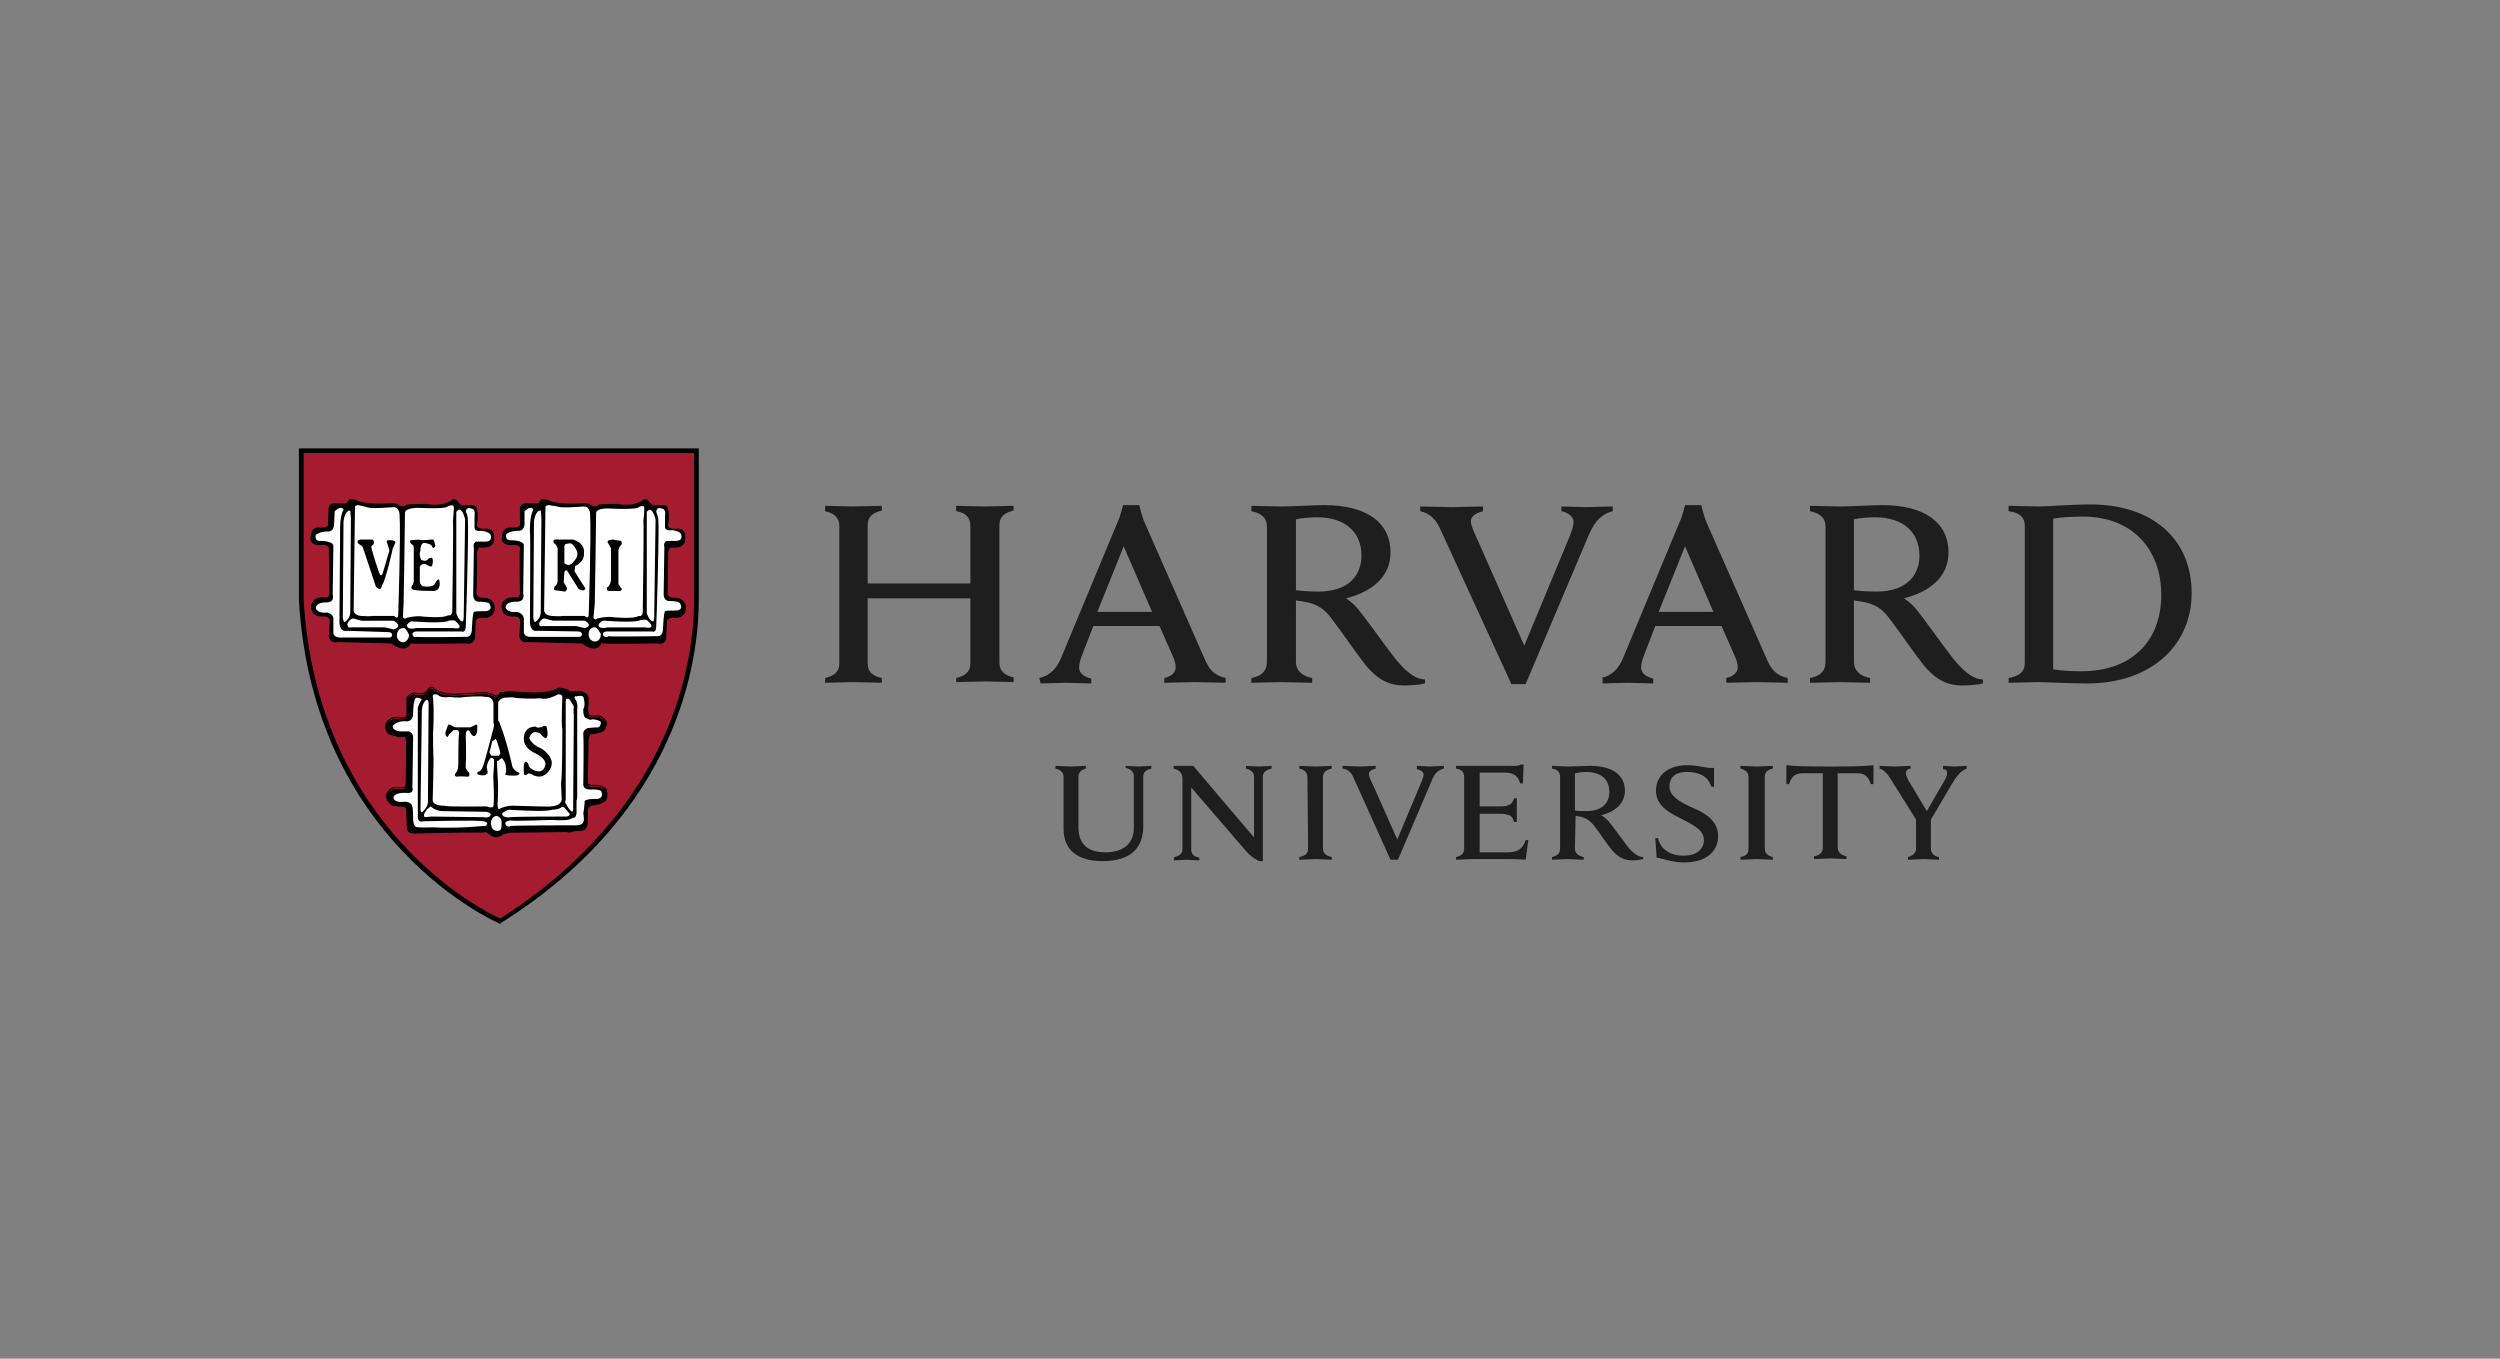 <?xml version="1.0" encoding="UTF-8"?>
<svg width="184px" height="100px" viewBox="0 0 184 100" version="1.1" xmlns="http://www.w3.org/2000/svg"
     xmlns:xlink="http://www.w3.org/1999/xlink">
    <rect x="0" y="0" width="184" height="100" fill="#808080" stroke="none"/>
    <title>Group 11 Copy 2</title>
    <g id="Home" stroke="none" stroke-width="1" fill="none" fill-rule="evenodd">
        <g id="Redesign" transform="translate(-557, -8837)">
            <g id="Logos" transform="translate(323, 8537)">
                <g id="Group-11-Copy-2" transform="translate(234, 300)">
                    <g id="logo/harvard" transform="translate(22, 33)" fill-rule="nonzero">
                        <path d="M56.279,24.163 C56.279,23.865 56.08,23.666 55.682,23.567 L55.682,23.368 C55.881,23.368 56.627,23.417 56.825,23.417 C56.975,23.417 57.72,23.368 57.919,23.368 L57.919,23.567 C57.571,23.666 57.372,23.865 57.372,24.163 L57.372,27.892 C57.372,29.085 58.019,29.731 59.361,29.731 C60.554,29.731 61.449,29.185 61.449,27.942 L61.449,24.113 C61.449,23.815 61.25,23.616 60.852,23.517 L60.852,23.368 C61.002,23.368 61.598,23.417 61.797,23.417 C61.996,23.417 62.592,23.368 62.742,23.368 L62.742,23.567 C62.294,23.666 62.145,23.865 62.145,24.163 L62.145,27.792 C62.145,29.433 61.2,30.378 59.162,30.378 C57.273,30.378 56.278,29.533 56.278,27.991 L56.279,24.163 Z M64.432,30.079 C64.879,29.98 65.029,29.781 65.029,29.483 L65.029,24.312 C65.029,23.865 64.78,23.666 64.382,23.567 L64.382,23.368 L65.824,23.368 L70.299,28.637 L70.299,24.163 C70.299,23.865 70.1,23.666 69.702,23.566 L69.702,23.368 C69.851,23.368 70.448,23.417 70.647,23.417 C70.845,23.417 71.442,23.368 71.591,23.368 L71.591,23.566 C71.144,23.666 70.945,23.865 70.945,24.163 L70.945,30.377 L70.696,30.377 C70.547,30.328 70.199,30.178 69.702,29.632 L65.675,24.958 L65.675,29.532 C65.675,29.83 65.824,30.029 66.271,30.129 L66.271,30.328 C66.122,30.328 65.526,30.278 65.327,30.278 C65.128,30.278 64.531,30.328 64.382,30.328 L64.432,30.079 Z M99.829,28.687 L100.028,28.687 C100.128,29.085 100.327,29.433 100.675,29.632 C100.973,29.88 101.52,29.98 101.917,29.98 C102.812,29.98 103.409,29.532 103.409,28.836 C103.409,28.091 102.663,27.743 101.818,27.295 C101.172,26.947 99.879,26.45 99.879,25.207 C99.879,24.064 100.774,23.318 102.166,23.318 C103.111,23.318 103.508,23.566 104.155,23.517 L104.155,24.909 L103.956,24.909 C103.707,24.064 102.962,23.815 102.116,23.815 C101.172,23.815 100.873,24.362 100.873,24.859 C100.873,25.605 101.619,26.003 102.464,26.4 C103.409,26.798 104.453,27.345 104.453,28.538 C104.453,29.682 103.558,30.477 101.967,30.477 C101.023,30.477 100.426,30.179 99.929,30.129 L99.829,28.687 Z M119.069,27.395 L117.23,24.461 C116.932,23.964 116.683,23.666 116.335,23.566 L116.335,23.368 C116.584,23.368 117.28,23.417 117.429,23.417 C117.628,23.417 118.324,23.368 118.622,23.368 L118.622,23.566 C118.373,23.616 118.274,23.716 118.274,23.914 C118.274,24.064 118.373,24.262 118.473,24.461 C118.572,24.61 119.815,26.698 119.815,26.698 L121.108,24.461 C121.257,24.213 121.307,24.014 121.307,23.865 C121.307,23.716 121.207,23.616 121.008,23.616 L121.008,23.368 C121.207,23.368 121.704,23.417 121.854,23.417 C122.003,23.417 122.55,23.368 122.748,23.368 L122.748,23.566 C122.251,23.765 121.953,24.213 121.655,24.71 L120.014,27.494 M120.113,27.146 L120.113,29.483 C120.113,29.731 120.312,30.03 120.71,30.079 L120.71,30.278 C120.511,30.278 119.765,30.228 119.567,30.228 C119.368,30.228 118.672,30.278 118.423,30.278 L118.423,30.079 C118.821,29.98 119.02,29.731 119.02,29.483 L119.02,27.245 M85.164,23.368 L89.44,23.368 C89.589,23.368 89.788,23.368 89.937,23.268 L90.136,23.268 L90.086,24.66 L89.887,24.66 C89.738,24.213 89.539,23.865 88.744,23.865 L86.904,23.865 L86.904,26.351 L88.346,26.351 C88.545,26.351 88.794,26.351 88.893,26.301 C89.191,26.251 89.34,26.052 89.44,25.754 L89.639,25.754 L89.639,27.494 L89.44,27.494 C89.34,27.196 89.241,26.997 88.893,26.947 C88.794,26.897 88.545,26.897 88.346,26.897 L86.904,26.897 L86.904,29.731 L88.943,29.731 C89.838,29.731 90.086,29.383 90.285,28.836 L90.484,28.836 L90.285,30.278 C89.639,30.228 89.241,30.228 88.495,30.228 L86.357,30.228 C86.159,30.228 85.413,30.278 85.164,30.278 L85.164,30.079 C85.562,29.98 85.761,29.831 85.761,29.433 L85.761,24.163 C85.761,23.815 85.562,23.616 85.164,23.567 L85.164,23.368 Z M74.227,24.213 C74.227,23.865 74.028,23.666 73.63,23.566 L73.63,23.368 C73.879,23.368 74.575,23.417 74.823,23.417 C75.022,23.417 75.768,23.368 76.016,23.368 L76.016,23.566 C75.619,23.666 75.37,23.815 75.37,24.213 L75.37,29.433 C75.37,29.781 75.569,29.98 76.016,30.079 L76.016,30.278 C75.768,30.278 75.072,30.228 74.823,30.228 C74.624,30.228 73.879,30.278 73.63,30.278 L73.63,30.079 C74.078,29.98 74.276,29.83 74.276,29.433 L74.227,24.213 Z M106.692,24.213 C106.692,23.865 106.493,23.666 106.095,23.566 L106.095,23.368 C106.344,23.368 107.089,23.417 107.288,23.417 C107.487,23.417 108.233,23.368 108.481,23.368 L108.481,23.566 C108.084,23.666 107.885,23.815 107.885,24.213 L107.885,29.433 C107.885,29.781 108.084,29.98 108.481,30.079 L108.481,30.278 C108.233,30.278 107.537,30.228 107.288,30.228 C107.089,30.228 106.344,30.278 106.095,30.278 L106.095,30.079 C106.542,29.98 106.692,29.83 106.692,29.433 L106.692,24.213 Z M112.657,23.417 C110.321,23.417 109.923,23.368 109.475,23.318 L109.475,24.71 L109.674,24.71 C109.873,24.064 110.221,23.914 110.669,23.914 L112.16,23.914 L112.16,29.383 C112.16,29.731 111.961,29.93 111.514,30.029 L111.514,30.228 C111.762,30.228 112.508,30.178 112.707,30.178 C112.906,30.178 113.652,30.228 113.9,30.228 L113.9,30.029 C113.502,29.93 113.254,29.731 113.254,29.383 L113.254,23.914 L114.696,23.914 C115.143,23.914 115.491,24.064 115.69,24.71 L115.889,24.71 L115.889,23.318 C115.342,23.368 114.994,23.417 112.657,23.417 L112.657,23.417 Z M93.915,29.433 C93.915,29.781 94.113,29.98 94.561,30.079 L94.561,30.278 C94.312,30.278 93.567,30.228 93.368,30.228 C93.169,30.228 92.473,30.278 92.224,30.278 L92.224,30.079 C92.622,29.98 92.821,29.83 92.821,29.433 L92.821,24.163 C92.821,23.815 92.622,23.616 92.224,23.566 L92.224,23.368 C92.473,23.368 93.169,23.417 93.368,23.417 C93.716,23.417 94.66,23.368 95.058,23.368 C96.699,23.368 97.594,24.064 97.594,25.207 C97.594,26.102 96.898,26.748 95.854,26.997 C95.854,26.997 96.102,27.146 96.351,27.395 C96.649,27.743 97.444,28.836 97.743,29.234 C98.041,29.632 98.488,30.079 98.936,30.079 L98.936,30.228 C98.737,30.278 98.389,30.328 98.14,30.328 C97.594,30.328 97.146,30.129 96.699,29.632 C96.301,29.184 95.704,28.24 95.307,27.743 C95.058,27.444 94.76,27.196 94.263,27.096 C94.163,27.096 94.064,27.047 93.964,27.047 L93.915,29.433 Z M93.915,26.649 C94.113,26.698 94.461,26.698 94.76,26.698 C96.052,26.698 96.45,25.953 96.45,25.306 C96.45,24.362 95.853,23.815 94.71,23.815 C94.461,23.815 94.163,23.865 93.915,23.914 L93.915,26.649 Z M77.608,24.212 C77.459,23.864 77.21,23.616 76.812,23.566 L76.812,23.367 C77.061,23.367 77.906,23.417 78.105,23.417 C78.254,23.417 79,23.367 79.249,23.367 L79.249,23.566 C79.05,23.616 78.751,23.715 78.751,23.964 C78.751,24.113 78.851,24.362 79.05,24.759 L80.839,28.786 L82.53,24.759 C82.679,24.411 82.778,24.163 82.778,24.014 C82.778,23.815 82.579,23.666 82.281,23.616 L82.281,23.367 C82.48,23.367 83.027,23.417 83.226,23.417 C83.375,23.417 84.021,23.367 84.27,23.367 L84.27,23.566 C83.872,23.666 83.574,23.914 83.375,24.461 L80.889,30.278 L80.342,30.278 L77.608,24.212 Z M83.971,5.867 C83.673,5.221 83.226,4.774 82.53,4.624 L82.53,4.276 C82.977,4.276 84.518,4.326 84.866,4.326 C85.165,4.326 86.656,4.276 87.153,4.276 L87.153,4.624 C86.756,4.724 86.258,4.923 86.258,5.37 C86.258,5.669 86.457,6.116 86.805,6.862 L90.186,14.518 L93.368,6.862 C93.616,6.265 93.815,5.768 93.815,5.42 C93.815,5.022 93.418,4.724 92.92,4.624 L92.92,4.276 C93.368,4.276 94.362,4.326 94.71,4.326 C95.009,4.326 96.202,4.276 96.699,4.276 L96.699,4.624 C95.903,4.823 95.406,5.32 94.959,6.315 L90.285,17.352 L89.241,17.352 L83.971,5.867 Z M38.729,16.904 C39.326,16.755 39.773,16.507 39.773,15.811 L39.773,5.718 C39.773,5.072 39.375,4.774 38.729,4.625 L38.729,4.227 C39.027,4.227 40.419,4.276 40.767,4.276 C41.165,4.276 42.607,4.227 42.905,4.227 L42.905,4.575 C42.309,4.724 41.861,4.973 41.861,5.669 L41.861,9.944 L49.418,9.944 L49.418,5.718 C49.418,5.022 49.02,4.724 48.374,4.625 L48.374,4.227 C48.672,4.227 50.114,4.276 50.512,4.276 C50.86,4.276 52.252,4.227 52.6,4.227 L52.6,4.575 C52.003,4.724 51.556,4.973 51.556,5.669 L51.556,15.761 C51.556,16.407 51.953,16.705 52.6,16.855 L52.6,17.203 C52.301,17.203 50.86,17.153 50.512,17.153 C50.114,17.153 48.722,17.203 48.374,17.203 L48.374,16.904 C48.97,16.755 49.418,16.507 49.418,15.811 L49.418,11.038 L41.861,11.038 L41.861,15.811 C41.861,16.507 42.259,16.755 42.905,16.904 L42.905,17.252 C42.607,17.252 41.115,17.203 40.767,17.203 C40.419,17.203 39.077,17.252 38.729,17.252 L38.729,16.904 Z M125.832,16.904 C126.628,16.755 127.025,16.457 127.025,15.761 L127.025,5.718 C127.025,5.022 126.578,4.724 125.832,4.625 L125.832,4.227 C126.28,4.227 127.672,4.276 128.069,4.276 C128.716,4.276 130.456,4.127 131.848,4.127 C136.472,4.127 139.305,6.713 139.305,10.64 C139.305,14.468 136.372,17.302 131.599,17.302 C130.207,17.302 128.616,17.202 127.97,17.202 C127.572,17.202 126.28,17.252 125.832,17.252 L125.832,16.904 Z M129.113,16.258 C129.611,16.357 130.456,16.407 131.152,16.407 C135.03,16.407 137.068,14.071 137.068,10.789 C137.068,7.409 134.93,5.022 131.301,5.022 C130.555,5.022 129.611,5.072 129.113,5.172 L129.113,16.258 Z M73.382,15.711 C73.382,16.357 73.83,16.755 74.576,16.904 L74.576,17.252 C74.128,17.252 72.736,17.203 72.289,17.203 C71.941,17.203 70.549,17.252 70.101,17.252 L70.101,16.904 C70.847,16.755 71.245,16.407 71.245,15.711 L71.245,5.768 C71.245,5.171 70.897,4.774 70.101,4.625 L70.101,4.227 C70.549,4.227 71.891,4.277 72.289,4.277 C72.935,4.277 74.725,4.177 75.471,4.177 C78.603,4.177 80.343,5.47 80.343,7.657 C80.343,9.397 79.05,10.541 77.062,11.038 C77.062,11.038 77.509,11.287 77.956,11.833 C78.503,12.48 80.044,14.667 80.641,15.413 C81.238,16.159 82.033,17.004 82.878,17.004 L82.878,17.302 C82.481,17.402 81.834,17.451 81.337,17.451 C80.293,17.451 79.448,17.054 78.603,16.059 C77.907,15.214 76.664,13.375 75.968,12.48 C75.52,11.883 74.973,11.436 73.979,11.287 C73.78,11.237 73.581,11.237 73.383,11.187 L73.382,15.711 Z M73.382,10.441 C73.78,10.491 74.426,10.541 75.023,10.541 C77.459,10.541 78.205,9.149 78.205,7.906 C78.205,6.166 77.012,5.072 74.924,5.072 C74.476,5.072 73.83,5.122 73.382,5.221 L73.382,10.441 Z M114.448,15.711 C114.448,16.357 114.896,16.755 115.641,16.904 L115.641,17.252 C115.194,17.252 113.802,17.203 113.404,17.203 C113.056,17.203 111.664,17.252 111.217,17.252 L111.217,16.904 C111.962,16.755 112.36,16.407 112.36,15.711 L112.36,5.768 C112.36,5.171 112.012,4.774 111.217,4.625 L111.217,4.227 C111.664,4.227 113.006,4.277 113.404,4.277 C114.05,4.277 115.84,4.177 116.536,4.177 C119.668,4.177 121.409,5.47 121.409,7.657 C121.409,9.397 120.116,10.541 118.127,11.038 C118.127,11.038 118.575,11.287 119.022,11.833 C119.569,12.48 121.11,14.667 121.707,15.413 C122.303,16.159 123.099,17.004 123.944,17.004 L123.944,17.302 C123.546,17.402 122.9,17.451 122.403,17.451 C121.359,17.451 120.514,17.054 119.668,16.059 C118.972,15.214 117.73,13.375 117.033,12.48 C116.586,11.883 116.039,11.436 115.045,11.287 C114.846,11.237 114.647,11.237 114.448,11.187 L114.448,15.711 Z M114.448,10.441 C114.846,10.491 115.492,10.541 116.089,10.541 C118.525,10.541 119.271,9.149 119.271,7.906 C119.271,6.166 118.077,5.072 115.989,5.072 C115.542,5.072 114.896,5.122 114.448,5.221 L114.448,10.441 Z M54.49,16.904 C55.335,16.705 55.783,16.159 56.081,15.463 L60.257,5.42 C60.456,5.022 60.655,4.177 60.655,4.177 L61.848,4.177 C61.848,4.177 62.047,5.022 62.246,5.47 L66.671,15.512 C66.969,16.208 67.317,16.705 68.212,16.904 L68.212,17.252 C67.715,17.252 66.273,17.203 65.925,17.203 C65.577,17.203 64.185,17.252 63.688,17.252 L63.688,16.904 C64.334,16.755 64.533,16.407 64.533,16.109 C64.533,15.86 64.433,15.512 64.284,15.214 L63.34,13.076 L58.467,13.076 L57.622,15.264 C57.523,15.512 57.423,15.86 57.423,16.109 C57.423,16.457 57.622,16.755 58.318,16.954 L58.318,17.302 C57.871,17.302 56.727,17.252 56.479,17.252 L54.59,17.302 L54.49,16.904 Z M62.792,12.032 L60.704,7.21 L58.766,12.032 L62.792,12.032 Z M95.853,16.904 C96.698,16.705 97.146,16.159 97.444,15.463 L101.62,5.42 C101.819,5.022 102.018,4.177 102.018,4.177 L103.211,4.177 C103.211,4.177 103.41,5.022 103.609,5.47 L108.034,15.512 C108.332,16.208 108.68,16.705 109.575,16.904 L109.575,17.252 C109.078,17.252 107.636,17.203 107.288,17.203 C106.94,17.203 105.548,17.252 105.051,17.252 L105.051,16.904 C105.697,16.755 105.896,16.407 105.896,16.109 C105.896,15.86 105.796,15.512 105.647,15.214 L104.703,13.076 L99.83,13.076 L98.985,15.264 C98.886,15.512 98.786,15.86 98.786,16.109 C98.786,16.457 98.985,16.755 99.681,16.954 L99.681,17.302 C99.234,17.302 98.09,17.252 97.842,17.252 L95.953,17.302 L95.953,16.904 L95.853,16.904 Z M104.106,12.032 L102.018,7.21 L100.079,12.032 L104.106,12.032 Z"
                              id="Shape" fill="#1E1E1E"></path>
                        <path d="M0.199,0.201 L29.282,0.201 L29.282,11.188 C29.282,16.209 27.393,26.898 14.864,34.853 C14.864,34.853 1.242,29.185 0.198,11.188 L0.199,0.201 Z"
                              id="Path" fill="#A51C30"></path>
                        <path d="M9.762,17.534 C9.689,17.531 9.626,17.568 9.575,17.612 C9.475,17.698 9.416,17.817 9.412,17.824 C9.302,17.979 9.068,18.018 8.856,18.012 C8.644,18.006 8.462,17.958 8.462,17.958 L8.45,17.955 L8.439,17.959 C8.134,18.06 7.998,18.19 7.942,18.301 C7.914,18.357 7.907,18.408 7.907,18.444 C7.907,18.473 7.911,18.485 7.913,18.494 L7.913,19.633 C7.902,19.695 7.873,19.734 7.833,19.761 C7.792,19.788 7.737,19.803 7.682,19.808 C7.572,19.82 7.466,19.797 7.466,19.797 L7.465,19.797 C7.082,19.72 6.82,19.81 6.657,19.921 C6.496,20.03 6.432,20.158 6.43,20.162 C6.266,20.383 6.374,20.694 6.374,20.694 L6.374,20.696 C6.385,20.724 6.397,20.751 6.411,20.775 C6.411,20.776 6.413,20.781 6.413,20.781 C6.562,21.179 7.109,21.178 7.109,21.178 C7.308,21.328 7.656,21.228 7.656,21.228 C7.758,21.228 7.817,21.27 7.854,21.324 C7.872,21.397 7.864,21.471 7.864,21.471 L7.863,21.479 L7.865,21.487 C7.868,21.5 7.875,21.569 7.878,21.664 C7.882,21.758 7.883,21.883 7.884,22.027 C7.886,22.316 7.885,22.682 7.882,23.043 C7.876,23.763 7.864,24.459 7.864,24.459 C7.864,24.703 7.816,24.845 7.816,24.845 L7.814,24.851 L7.814,24.858 C7.814,24.87 7.81,24.876 7.797,24.887 C7.783,24.897 7.759,24.909 7.728,24.918 C7.664,24.935 7.573,24.941 7.482,24.941 C7.299,24.941 7.114,24.917 7.114,24.917 L7.109,24.916 L7.104,24.917 C6.587,24.969 6.426,25.433 6.425,25.438 L6.425,25.439 C6.384,25.536 6.387,25.633 6.415,25.722 C6.429,25.766 6.449,25.808 6.472,25.848 C6.565,26.074 6.811,26.25 6.811,26.25 C6.811,26.349 7.756,26.399 7.756,26.399 C7.813,26.413 7.852,26.453 7.881,26.501 C7.884,26.51 7.888,26.519 7.89,26.528 C7.913,26.615 7.913,26.697 7.913,26.697 C7.906,26.723 7.903,26.753 7.902,26.796 C7.899,26.844 7.898,26.904 7.9,26.97 C7.902,27.104 7.91,27.268 7.919,27.427 C7.938,27.744 7.963,28.042 7.963,28.042 L7.964,28.044 L7.964,28.046 C7.969,28.078 7.984,28.105 8.003,28.13 C8.004,28.13 8.004,28.139 8.004,28.139 C8.054,28.437 8.999,28.338 8.999,28.338 C8.999,28.338 12.31,28.261 13.204,28.275 C13.332,28.277 13.41,28.282 13.423,28.288 C13.522,28.288 13.771,28.239 13.771,28.239 L14.119,28.487 C14.259,28.596 14.404,28.627 14.537,28.618 C14.563,28.617 14.59,28.613 14.615,28.609 C14.87,28.562 15.064,28.387 15.064,28.387 L15.561,28.288 C15.66,28.288 19.688,28.239 19.688,28.239 C20.036,28.338 20.185,28.188 20.185,28.188 L20.831,28.139 C20.855,28.139 20.879,28.137 20.9,28.133 C21.058,28.104 21.14,27.978 21.182,27.854 C21.195,27.83 21.208,27.805 21.217,27.78 C21.27,27.635 21.269,27.493 21.269,27.493 L21.269,26.652 C21.277,26.585 21.292,26.533 21.309,26.487 C21.4,26.327 21.527,26.299 21.527,26.299 L22.123,26.199 L22.422,26.051 C22.537,26.022 22.597,25.942 22.632,25.845 C22.641,25.831 22.65,25.818 22.657,25.803 C22.698,25.716 22.71,25.614 22.71,25.517 C22.71,25.323 22.659,25.145 22.659,25.145 L22.658,25.141 L22.657,25.137 C22.548,24.919 22.297,24.831 22.08,24.792 C21.863,24.754 21.672,24.767 21.672,24.767 L21.671,24.767 C21.432,24.791 21.342,24.722 21.301,24.655 C21.259,24.588 21.269,24.516 21.269,24.516 L21.269,24.513 L21.319,21.432 C21.339,21.316 21.372,21.224 21.405,21.149 C21.444,21.075 21.477,21.03 21.477,21.03 C21.626,21.079 22.123,20.93 22.123,20.93 C22.409,20.901 22.528,20.726 22.579,20.581 C22.584,20.573 22.591,20.564 22.595,20.556 C22.66,20.418 22.66,20.291 22.66,20.288 C22.687,20.093 22.551,19.932 22.416,19.823 C22.281,19.713 22.14,19.65 22.14,19.65 L22.132,19.646 L21.434,19.646 C21.414,19.642 21.399,19.632 21.382,19.61 C21.365,19.588 21.349,19.555 21.337,19.515 C21.314,19.435 21.303,19.326 21.3,19.22 C21.293,19.006 21.318,18.797 21.318,18.797 L21.319,18.794 L21.319,18.394 C21.319,18.201 21.181,18.065 21.051,17.981 C20.921,17.896 20.793,17.858 20.793,17.858 L20.787,17.856 L19.9,17.856 C19.88,17.823 19.858,17.791 19.825,17.769 C19.781,17.741 19.73,17.719 19.681,17.703 C19.584,17.671 19.494,17.658 19.494,17.658 C19.331,17.607 19.091,17.608 19.091,17.608 L19.078,17.608 L19.067,17.615 C18.758,17.829 18.215,17.919 17.751,17.95 C17.288,17.981 16.906,17.957 16.906,17.957 L15.346,17.856 L15.333,17.868 C15.337,17.864 15.327,17.872 15.311,17.877 C15.295,17.882 15.272,17.889 15.246,17.894 C15.194,17.906 15.128,17.916 15.064,17.926 C14.934,17.944 14.81,17.957 14.81,17.957 L14.785,17.959 L14.776,17.984 C14.733,18.112 14.603,18.157 14.603,18.157 L14.467,18.203 C14.376,18.126 14.234,18.067 14.1,18.026 C13.958,17.983 13.84,17.96 13.834,17.958 C13.833,17.958 13.832,17.957 13.832,17.957 C13.827,17.955 13.822,17.954 13.818,17.953 C13.81,17.951 13.802,17.95 13.792,17.949 C13.771,17.947 13.745,17.946 13.713,17.946 C13.649,17.945 13.561,17.947 13.457,17.951 C13.249,17.958 12.977,17.971 12.706,17.987 C12.166,18.018 11.632,18.055 11.631,18.055 C11.015,18.08 10.599,17.981 10.337,17.878 C10.075,17.774 9.972,17.67 9.972,17.67 C9.906,17.58 9.834,17.537 9.762,17.534 L9.762,17.534 Z M9.759,17.616 C9.803,17.618 9.853,17.642 9.911,17.723 L9.912,17.725 L9.914,17.728 C9.914,17.728 10.034,17.846 10.307,17.954 C10.58,18.062 11.008,18.162 11.634,18.137 L11.637,18.137 C11.637,18.137 12.171,18.099 12.711,18.068 C12.981,18.053 13.253,18.039 13.46,18.032 C13.563,18.029 13.651,18.027 13.713,18.027 C13.744,18.028 13.769,18.029 13.785,18.03 C13.792,18.031 13.796,18.032 13.8,18.032 L13.801,18.034 L13.813,18.037 C13.813,18.037 13.936,18.061 14.077,18.104 C14.218,18.147 14.378,18.212 14.439,18.274 L14.457,18.292 L14.63,18.234 C14.63,18.234 14.736,18.172 14.807,18.064 C14.752,18.199 14.616,18.245 14.616,18.245 L14.468,18.345 C14.318,18.196 13.821,18.096 13.821,18.096 C13.771,18.047 11.633,18.196 11.633,18.196 C10.39,18.245 9.943,17.798 9.943,17.798 C9.694,17.45 9.446,17.947 9.446,17.947 C9.197,18.295 8.451,18.096 8.451,18.096 C8.176,18.188 8.053,18.301 7.996,18.396 C8,18.378 8.006,18.359 8.016,18.338 C8.059,18.252 8.175,18.136 8.46,18.039 C8.476,18.043 8.642,18.087 8.855,18.094 C9.078,18.1 9.342,18.064 9.48,17.871 L9.481,17.869 L9.483,17.866 C9.483,17.866 9.544,17.746 9.628,17.673 C9.67,17.637 9.716,17.614 9.759,17.616 L9.759,17.616 Z M19.102,17.691 C19.12,17.691 19.345,17.694 19.476,17.737 L19.48,17.738 L19.483,17.739 C19.483,17.739 19.568,17.751 19.657,17.781 C19.701,17.796 19.747,17.814 19.782,17.837 C19.788,17.841 19.791,17.845 19.796,17.849 C19.676,17.775 19.489,17.748 19.489,17.748 C19.34,17.698 19.091,17.698 19.091,17.698 C18.444,18.146 16.903,18.047 16.903,18.047 L15.362,17.947 C15.313,17.996 14.832,18.045 14.821,18.046 C14.823,18.042 14.826,18.04 14.828,18.036 C14.835,18.036 14.949,18.024 15.076,18.006 C15.142,17.997 15.21,17.986 15.265,17.974 C15.293,17.968 15.317,17.962 15.338,17.955 C15.349,17.951 15.358,17.944 15.368,17.939 L16.901,18.037 C16.901,18.037 17.289,18.063 17.758,18.031 C18.222,18 18.765,17.918 19.102,17.691 L19.102,17.691 Z M19.881,17.938 L20.774,17.938 C20.777,17.939 20.848,17.966 20.931,18.009 C20.847,17.967 20.781,17.947 20.781,17.947 L19.886,17.947 C19.885,17.944 19.882,17.941 19.881,17.938 L19.881,17.938 Z M20.947,18.018 C20.969,18.029 20.986,18.035 21.008,18.05 C21.015,18.054 21.02,18.059 21.026,18.063 C20.999,18.046 20.973,18.031 20.947,18.018 L20.947,18.018 Z M21.302,19.631 C21.307,19.64 21.312,19.65 21.318,19.659 C21.344,19.692 21.378,19.718 21.42,19.727 L21.424,19.728 L22.113,19.728 C22.119,19.73 22.243,19.787 22.366,19.887 C22.452,19.957 22.528,20.044 22.562,20.14 C22.473,19.997 22.309,19.888 22.209,19.831 C22.158,19.802 22.123,19.787 22.123,19.787 L21.428,19.787 C21.367,19.775 21.327,19.714 21.302,19.631 L21.302,19.631 Z M7.93,19.782 C7.805,20.019 7.457,19.936 7.457,19.936 C6.711,19.786 6.463,20.284 6.463,20.284 C6.456,20.293 6.452,20.303 6.446,20.312 C6.458,20.276 6.473,20.24 6.497,20.208 L6.501,20.202 C6.501,20.202 6.557,20.088 6.705,19.988 C6.852,19.888 7.087,19.804 7.449,19.876 C7.449,19.876 7.566,19.902 7.692,19.889 C7.755,19.882 7.823,19.867 7.879,19.829 C7.898,19.816 7.915,19.8 7.93,19.782 L7.93,19.782 Z M21.238,24.704 C21.298,24.796 21.429,24.873 21.68,24.849 C21.68,24.849 21.862,24.837 22.068,24.873 C22.273,24.909 22.493,24.994 22.584,25.173 C22.584,25.174 22.589,25.199 22.591,25.207 C22.358,24.863 21.677,24.907 21.677,24.907 C21.352,24.94 21.262,24.803 21.238,24.704 L21.238,24.704 Z M7.86,24.938 C7.859,24.941 7.855,24.957 7.855,24.957 C7.855,24.981 7.844,25.002 7.823,25.019 C7.803,25.035 7.774,25.047 7.739,25.057 C7.529,25.113 7.109,25.057 7.109,25.057 C6.75,25.093 6.573,25.335 6.503,25.467 C6.503,25.467 6.641,25.047 7.113,24.998 C7.122,24.999 7.298,25.023 7.483,25.023 C7.578,25.023 7.673,25.017 7.749,24.996 C7.788,24.986 7.822,24.973 7.849,24.951 C7.854,24.947 7.856,24.942 7.86,24.938 L7.86,24.938 Z M11.324,3.734 L11.309,3.747 C10.533,4.377 9.406,4.087 9.406,4.087 L9.401,4.086 L9.396,4.086 C8.301,4.086 7.948,4.135 7.948,4.135 L7.933,4.138 L7.923,4.15 C7.81,4.286 7.671,4.284 7.549,4.249 C7.43,4.215 7.34,4.148 7.336,4.145 C7.313,4.112 7.277,4.094 7.239,4.08 C7.195,4.064 7.144,4.055 7.096,4.049 C6.999,4.036 6.91,4.035 6.91,4.035 L6.908,4.035 L6.907,4.036 C5.816,4.111 5.136,4.048 4.73,3.968 C4.528,3.928 4.394,3.884 4.311,3.85 C4.228,3.816 4.199,3.794 4.199,3.794 L4.204,3.799 C4.188,3.784 4.173,3.778 4.155,3.772 C4.136,3.767 4.115,3.762 4.092,3.759 C4.045,3.751 3.99,3.747 3.936,3.744 C3.829,3.738 3.728,3.737 3.728,3.737 L3.703,3.737 L3.692,3.76 C3.648,3.846 3.514,4.027 3.504,4.041 C3.498,4.043 3.485,4.047 3.46,4.05 C3.432,4.053 3.396,4.056 3.355,4.057 C3.272,4.059 3.17,4.058 3.071,4.055 C2.873,4.049 2.687,4.036 2.687,4.036 L2.686,4.035 L2.685,4.035 C2.477,4.035 2.352,4.102 2.283,4.172 C2.213,4.242 2.197,4.317 2.197,4.317 L2.196,4.32 L2.147,5.271 L2.147,5.274 C2.171,5.569 2.141,5.688 2.121,5.72 C2.111,5.736 2.111,5.733 2.111,5.733 L2.077,5.711 L2.053,5.745 C2.04,5.764 1.991,5.79 1.92,5.806 C1.85,5.821 1.762,5.829 1.677,5.832 C1.505,5.838 1.346,5.826 1.346,5.826 L1.342,5.825 L1.338,5.826 C1.203,5.84 1.102,5.906 1.031,5.994 C0.96,6.082 0.918,6.192 0.892,6.298 C0.841,6.51 0.854,6.715 0.854,6.715 L0.854,6.719 C0.881,6.854 0.958,6.949 1.054,7.01 C1.15,7.071 1.265,7.1 1.375,7.113 C1.588,7.138 1.775,7.102 1.785,7.1 L1.786,7.1 C2.051,7.124 2.147,7.206 2.183,7.272 C2.218,7.338 2.198,7.395 2.198,7.395 L2.196,7.401 L2.196,7.408 C2.196,7.511 2.209,8.328 2.221,9.124 C2.234,9.916 2.246,10.678 2.246,10.684 C2.234,10.791 2.205,10.857 2.172,10.899 C2.138,10.94 2.1,10.958 2.061,10.966 C1.983,10.981 1.905,10.95 1.905,10.95 L1.897,10.946 L1.889,10.946 C1.333,10.946 1.077,11.14 0.971,11.34 C0.865,11.54 0.904,11.737 0.905,11.739 C0.932,12.1 1.159,12.266 1.374,12.331 C1.589,12.396 1.794,12.37 1.794,12.37 L1.789,12.371 C2.055,12.371 2.164,12.441 2.211,12.503 C2.257,12.565 2.247,12.621 2.247,12.621 L2.245,12.634 L2.251,12.646 C2.249,12.643 2.256,12.672 2.258,12.71 C2.26,12.747 2.261,12.798 2.26,12.855 C2.258,12.971 2.25,13.117 2.241,13.259 C2.222,13.544 2.197,13.817 2.197,13.817 L2.197,13.822 L2.198,13.828 C2.25,14.114 2.415,14.231 2.564,14.265 C2.702,14.297 2.816,14.264 2.833,14.259 L2.835,14.259 L6.804,14.359 C7.37,14.772 7.736,14.784 7.955,14.671 C8.165,14.563 8.22,14.37 8.227,14.348 L8.296,14.358 C8.34,14.366 8.427,14.37 8.554,14.373 C8.681,14.377 8.846,14.379 9.036,14.38 C9.415,14.382 9.894,14.381 10.366,14.378 C10.839,14.375 11.305,14.37 11.66,14.366 C12.012,14.362 12.254,14.36 12.277,14.359 L12.28,14.359 C12.443,14.396 12.57,14.388 12.668,14.35 C12.768,14.311 12.836,14.243 12.88,14.172 C12.968,14.031 12.968,13.875 12.968,13.873 L12.968,13.871 L13.017,12.686 C13.037,12.609 13.122,12.552 13.209,12.517 C13.294,12.483 13.37,12.472 13.376,12.471 C13.928,12.544 14.199,12.349 14.317,12.132 C14.436,11.915 14.41,11.682 14.409,11.68 L14.409,11.68 C14.383,11.318 14.169,11.139 13.967,11.061 C13.764,10.983 13.571,10.997 13.571,10.997 L13.573,10.996 C13.31,10.996 13.189,10.904 13.128,10.815 C13.067,10.727 13.067,10.641 13.067,10.641 L13.067,10.64 C13.08,10.553 13.089,10.339 13.096,10.048 C13.103,9.754 13.107,9.391 13.11,9.036 C13.117,8.328 13.117,7.657 13.117,7.657 C13.117,7.596 13.152,7.497 13.188,7.419 C13.22,7.35 13.244,7.31 13.251,7.297 C13.557,7.329 13.791,7.31 13.955,7.252 C14.126,7.191 14.232,7.091 14.292,6.987 C14.412,6.781 14.358,6.563 14.357,6.558 C14.38,6.372 14.352,6.23 14.286,6.132 C14.219,6.032 14.12,5.976 14.02,5.946 C13.827,5.888 13.635,5.923 13.623,5.925 C13.283,5.925 13.166,5.831 13.125,5.749 C13.084,5.666 13.114,5.582 13.114,5.582 L13.115,5.578 L13.116,5.574 C13.191,5.098 13.167,4.769 13.122,4.559 C13.077,4.348 13.009,4.252 13.009,4.252 L13.006,4.246 L12.999,4.241 C12.948,4.207 12.875,4.194 12.786,4.185 C12.697,4.175 12.595,4.172 12.498,4.172 C12.303,4.172 12.129,4.185 12.129,4.185 L12.116,4.186 L12.107,4.192 C12.072,4.219 12.033,4.216 11.98,4.189 C11.927,4.163 11.867,4.112 11.813,4.054 C11.705,3.94 11.619,3.806 11.619,3.806 L11.609,3.791 L11.324,3.734 Z M25.394,3.734 L25.379,3.747 C24.603,4.377 23.476,4.087 23.476,4.087 L23.471,4.086 L23.465,4.086 C22.42,4.086 22.068,4.135 22.068,4.135 L22.052,4.138 L22.043,4.15 C21.929,4.286 21.791,4.284 21.669,4.249 C21.551,4.215 21.463,4.151 21.456,4.146 C21.434,4.112 21.397,4.094 21.358,4.08 C21.314,4.064 21.264,4.055 21.215,4.049 C21.119,4.036 21.03,4.035 21.03,4.035 L21.028,4.035 L21.027,4.036 C19.936,4.111 19.256,4.048 18.85,3.968 C18.647,3.928 18.513,3.884 18.43,3.85 C18.348,3.816 18.319,3.794 18.319,3.794 L18.324,3.799 C18.308,3.784 18.292,3.778 18.273,3.772 C18.255,3.767 18.234,3.762 18.211,3.759 C18.164,3.751 18.108,3.747 18.055,3.744 C17.948,3.738 17.848,3.737 17.848,3.737 L17.823,3.737 L17.811,3.76 C17.768,3.846 17.632,4.029 17.623,4.042 C17.616,4.044 17.603,4.047 17.579,4.05 C17.551,4.053 17.515,4.056 17.474,4.057 C17.392,4.059 17.289,4.058 17.191,4.055 C16.993,4.049 16.806,4.036 16.806,4.036 L16.805,4.035 L16.804,4.035 C16.573,4.035 16.437,4.101 16.36,4.17 C16.284,4.24 16.266,4.317 16.266,4.317 L16.266,5.323 C16.291,5.593 16.26,5.7 16.242,5.725 C16.233,5.737 16.234,5.733 16.232,5.733 C16.231,5.733 16.229,5.733 16.229,5.733 L16.196,5.71 L16.173,5.744 C16.16,5.764 16.11,5.79 16.04,5.806 C15.969,5.821 15.881,5.829 15.795,5.832 C15.624,5.838 15.464,5.826 15.464,5.826 L15.461,5.825 L15.457,5.826 C15.311,5.839 15.2,5.904 15.122,5.992 C15.044,6.08 14.997,6.19 14.968,6.297 C14.91,6.51 14.923,6.714 14.923,6.714 L14.923,6.716 L14.924,6.719 C14.951,6.854 15.028,6.949 15.124,7.01 C15.22,7.07 15.334,7.1 15.444,7.113 C15.657,7.138 15.845,7.102 15.855,7.1 L15.856,7.1 C16.121,7.124 16.216,7.206 16.251,7.272 C16.287,7.338 16.268,7.395 16.268,7.395 L16.267,7.396 L16.267,7.398 C16.258,7.436 16.255,7.5 16.251,7.604 C16.248,7.708 16.246,7.845 16.245,8.004 C16.242,8.321 16.244,8.726 16.247,9.124 C16.253,9.916 16.266,10.678 16.266,10.684 C16.254,10.79 16.225,10.857 16.191,10.899 C16.158,10.94 16.12,10.958 16.081,10.966 C16.002,10.981 15.925,10.95 15.925,10.95 L15.917,10.946 L15.909,10.946 C15.353,10.946 15.097,11.14 14.99,11.34 C14.884,11.539 14.924,11.737 14.924,11.738 C14.951,12.099 15.179,12.266 15.393,12.331 C15.608,12.396 15.815,12.37 15.815,12.37 L15.81,12.371 C16.05,12.371 16.159,12.44 16.213,12.505 C16.266,12.569 16.266,12.628 16.266,12.628 L16.266,12.638 L16.27,12.646 C16.268,12.643 16.276,12.672 16.278,12.709 C16.28,12.747 16.28,12.797 16.279,12.855 C16.276,12.97 16.269,13.116 16.259,13.259 C16.241,13.544 16.217,13.817 16.217,13.817 L16.216,13.822 L16.217,13.828 C16.268,14.114 16.435,14.231 16.584,14.265 C16.721,14.296 16.835,14.265 16.853,14.26 L16.854,14.26 L20.823,14.36 C21.389,14.773 21.754,14.785 21.974,14.672 C22.185,14.563 22.253,14.356 22.259,14.337 L22.26,14.336 C22.278,14.302 22.316,14.285 22.335,14.285 C22.344,14.285 22.344,14.287 22.342,14.284 C22.34,14.281 22.344,14.283 22.335,14.301 L22.311,14.35 L22.365,14.359 C22.409,14.367 22.496,14.37 22.623,14.374 C22.75,14.377 22.915,14.379 23.105,14.381 C23.484,14.383 23.963,14.382 24.435,14.379 C24.907,14.376 25.373,14.371 25.728,14.367 C26.082,14.363 26.327,14.36 26.349,14.36 C26.524,14.396 26.657,14.387 26.758,14.35 C26.86,14.311 26.927,14.243 26.968,14.171 C27.051,14.027 27.035,13.867 27.035,13.867 L27.036,13.873 L27.086,12.686 C27.106,12.608 27.19,12.551 27.277,12.516 C27.363,12.482 27.441,12.472 27.445,12.472 C27.997,12.545 28.268,12.349 28.386,12.132 C28.505,11.914 28.478,11.683 28.477,11.681 L28.477,11.679 C28.451,11.317 28.238,11.139 28.036,11.061 C27.833,10.982 27.638,10.997 27.638,10.997 L27.642,10.996 C27.353,10.996 27.234,10.903 27.18,10.816 C27.126,10.729 27.136,10.644 27.136,10.644 L27.136,10.639 C27.136,10.346 27.186,7.657 27.186,7.657 L27.186,7.656 C27.186,7.595 27.221,7.497 27.257,7.418 C27.289,7.35 27.313,7.31 27.321,7.297 C27.627,7.328 27.861,7.31 28.025,7.251 C28.196,7.19 28.301,7.09 28.362,6.986 C28.481,6.78 28.428,6.563 28.427,6.558 C28.45,6.371 28.421,6.23 28.355,6.132 C28.288,6.031 28.188,5.975 28.089,5.945 C27.895,5.887 27.702,5.923 27.692,5.925 C27.352,5.925 27.236,5.831 27.195,5.748 C27.153,5.666 27.184,5.582 27.184,5.582 L27.186,5.574 C27.261,5.098 27.236,4.769 27.192,4.559 C27.147,4.348 27.079,4.252 27.079,4.252 L27.074,4.246 L27.068,4.241 C27.018,4.207 26.944,4.194 26.856,4.185 C26.767,4.175 26.665,4.172 26.567,4.172 C26.373,4.172 26.197,4.185 26.197,4.185 L26.186,4.186 L26.176,4.192 C26.14,4.219 26.103,4.216 26.05,4.189 C25.997,4.163 25.936,4.112 25.882,4.054 C25.774,3.94 25.689,3.806 25.689,3.806 L25.679,3.791 L25.394,3.734 Z"
                              id="Shape" fill="#000000"></path>
                        <path d="M14.815,35 L14.716,34.95 C14.617,34.901 1.044,29.034 0,11.186 L0,0 L29.431,0 L29.431,11.136 C29.431,15.511 28.039,26.648 14.914,34.901 L14.815,35 Z M0.348,0.347 L0.348,11.135 C1.342,28.039 13.672,34.104 14.815,34.601 C27.692,26.398 29.084,15.461 29.084,11.135 L29.084,0.347 L0.348,0.347 Z"
                              id="Shape" fill="#000000"></path>
                        <path d="M4.375,4.178 C4.375,4.178 4.077,4.178 4.126,4.377 L4.027,11.933 C4.027,11.933 4.027,12.282 4.574,12.332 C4.574,12.332 5.27,12.381 5.419,12.332 L7.01,12.332 C7.01,12.332 7.308,12.629 7.308,12.281 C7.308,12.281 7.507,6.167 7.407,4.874 C7.407,4.874 7.407,4.327 6.96,4.327 C6.96,4.327 5.171,4.476 5.022,4.327 L4.375,4.178 Z M11.276,4.19 C11.21,4.184 11.105,4.202 10.937,4.277 C10.937,4.277 10.987,4.476 8.75,4.377 C8.701,4.377 7.855,4.376 7.806,4.725 C7.806,4.725 7.756,8.304 7.756,8.404 L7.705,11.387 L7.656,12.43 C7.656,12.43 7.805,12.629 7.905,12.48 C7.905,12.48 8.65,12.282 9.147,12.381 C9.147,12.381 10.64,12.53 10.988,12.281 C10.988,12.281 11.236,12.38 11.286,12.032 C11.286,12.032 11.385,5.42 11.335,5.321 C11.335,5.321 11.434,4.376 11.385,4.277 C11.385,4.277 11.385,4.199 11.276,4.19 L11.276,4.19 Z M3.08,4.375 C2.982,4.378 2.84,4.439 2.635,4.626 L2.585,5.62 C2.585,5.62 2.585,6.167 2.088,6.117 C2.088,6.117 1.541,6.117 1.242,6.366 C1.242,6.366 1.094,6.862 1.641,6.812 C1.641,6.812 2.486,6.813 2.536,7.161 L2.485,10.74 C2.485,10.74 2.685,11.337 2.039,11.337 C2.039,11.337 1.242,11.287 1.242,11.784 C1.242,11.784 1.392,12.182 2.088,12.083 C2.088,12.083 2.586,12.182 2.536,12.63 L2.536,13.524 C2.536,13.524 2.485,13.872 2.982,13.922 L6.662,13.922 C6.662,13.922 6.861,13.922 6.861,13.723 C6.861,13.723 6.861,13.524 6.562,13.524 L3.53,13.425 C3.53,13.425 3.032,13.574 2.982,12.829 C2.982,12.829 3.03,6.445 3.032,6.164 C3.032,6.164 3.033,6.167 3.033,6.167 C3.033,6.167 3.032,6.143 3.032,6.14 C3.032,6.138 3.033,6.068 3.033,6.067 C3.032,6.065 3.032,6.065 3.031,6.063 C3.026,5.818 3.025,4.953 3.281,4.526 C3.281,4.526 3.242,4.37 3.079,4.375 L3.08,4.375 Z M12.494,4.393 C12.28,4.412 12.28,4.675 12.28,4.675 C12.379,4.774 12.429,5.123 12.429,5.123 C12.478,5.918 12.429,6.813 12.429,7.658 C12.379,10.492 12.28,13.077 12.28,13.077 C12.28,13.624 11.982,13.474 11.982,13.474 L8.7,13.474 C8.352,13.474 8.352,13.673 8.352,13.673 C8.402,13.972 8.7,13.872 8.7,13.872 C8.998,13.922 12.28,13.872 12.28,13.872 C12.777,13.922 12.728,13.275 12.728,13.275 C12.777,12.132 12.876,12.032 12.876,12.032 C12.976,11.983 13.523,11.983 13.523,11.983 C14.418,12.033 14.02,11.436 14.02,11.436 C13.921,11.287 13.324,11.287 13.324,11.287 C12.777,11.336 12.827,10.74 12.827,10.74 L12.876,7.309 C12.777,7.011 13.026,6.863 13.026,6.863 L13.572,6.863 C14.318,6.913 14.119,6.415 14.119,6.415 C14.119,6.167 13.473,6.067 13.473,6.067 C12.877,6.166 12.926,5.818 12.926,5.818 L12.926,4.973 C13.025,4.426 12.677,4.427 12.677,4.427 C12.603,4.399 12.543,4.389 12.494,4.394 L12.494,4.393 Z M11.792,4.504 C11.728,4.513 11.658,4.563 11.584,4.675 L11.584,12.132 C11.584,12.132 11.783,12.778 12.081,12.729 C12.081,12.729 12.13,12.58 12.13,12.331 L12.23,5.222 C12.23,5.222 12.066,4.467 11.792,4.504 L11.792,4.504 Z M3.779,4.575 C3.331,4.575 3.282,5.421 3.282,5.421 L3.231,12.48 C3.281,12.828 3.381,12.778 3.381,12.778 C3.828,12.48 3.779,11.983 3.779,11.983 C3.779,11.983 3.828,5.272 3.828,5.172 C3.828,5.073 3.779,4.575 3.779,4.575 L3.779,4.575 Z M3.986,12.527 C3.964,12.528 3.94,12.531 3.916,12.538 C3.816,12.567 3.694,12.652 3.59,12.859 L3.588,12.863 L3.587,12.867 C3.587,12.867 3.558,12.959 3.581,13.05 C3.592,13.096 3.621,13.144 3.674,13.169 C3.725,13.193 3.792,13.193 3.881,13.17 L6.308,13.17 L6.96,13.32 L6.968,13.318 C6.968,13.318 7.015,13.307 7.072,13.286 C7.13,13.265 7.2,13.234 7.251,13.182 C7.277,13.156 7.298,13.125 7.307,13.087 C7.316,13.049 7.311,13.006 7.292,12.964 C7.252,12.879 7.159,12.793 6.981,12.692 L6.971,12.686 L4.628,12.686 C4.625,12.685 4.519,12.662 4.397,12.632 C4.274,12.601 4.132,12.56 4.095,12.541 L4.093,12.54 L4.092,12.54 C4.092,12.54 4.049,12.523 3.985,12.527 L3.986,12.527 Z M11.372,12.658 C11.232,12.651 11.037,12.679 11.037,12.679 C10.639,12.928 8.303,12.729 8.303,12.729 C8.153,12.729 7.954,12.977 7.954,12.977 C7.904,13.425 8.65,13.226 8.601,13.226 L11.385,13.226 C11.832,13.325 11.832,13.127 11.832,13.127 C11.832,12.978 11.485,12.679 11.485,12.679 C11.46,12.667 11.419,12.66 11.372,12.658 L11.372,12.658 Z M7.694,13.215 C7.681,13.216 7.668,13.22 7.656,13.226 C7.656,13.226 7.208,13.226 7.208,13.823 C7.208,13.823 7.258,14.27 7.706,14.27 C7.706,14.27 8.104,14.17 8.104,13.723 C8.104,13.723 7.885,13.199 7.694,13.215 L7.694,13.215 Z M18.394,4.178 C18.394,4.178 18.096,4.178 18.146,4.377 L18.047,11.933 C18.047,11.933 18.047,12.282 18.593,12.332 C18.593,12.332 19.29,12.381 19.439,12.332 L21.03,12.332 C21.03,12.332 21.328,12.629 21.328,12.232 C21.328,12.232 21.527,6.116 21.428,4.824 C21.428,4.824 21.428,4.277 20.98,4.277 C20.98,4.277 19.19,4.426 19.041,4.277 L18.394,4.178 Z M25.276,4.239 C25.217,4.242 25.131,4.264 25.007,4.326 C25.007,4.326 25.056,4.526 22.819,4.426 C22.77,4.426 21.874,4.376 21.874,4.774 C21.874,4.774 21.825,8.354 21.825,8.453 L21.775,11.436 L21.676,12.48 C21.676,12.48 21.826,12.679 21.925,12.53 C21.925,12.53 22.671,12.331 23.168,12.43 C23.168,12.43 24.659,12.58 25.007,12.331 C25.007,12.331 25.255,12.431 25.305,12.083 C25.305,12.083 25.404,5.471 25.355,5.371 C25.355,5.371 25.455,4.426 25.405,4.326 C25.405,4.326 25.405,4.233 25.276,4.239 L25.276,4.239 Z M17.05,4.375 C16.952,4.378 16.81,4.439 16.605,4.625 L16.605,5.569 C16.605,5.569 16.605,6.116 16.108,6.066 C16.108,6.066 15.561,6.066 15.263,6.315 C15.263,6.315 15.113,6.812 15.66,6.763 C15.66,6.763 16.506,6.763 16.555,7.111 L16.506,10.69 C16.506,10.69 16.705,11.287 16.009,11.287 C16.009,11.287 15.213,11.237 15.213,11.734 C15.213,11.734 15.362,12.132 16.058,12.032 C16.058,12.032 16.555,12.133 16.555,12.58 L16.555,13.474 C16.555,13.474 16.506,13.823 16.953,13.872 L20.632,13.872 C20.632,13.872 20.831,13.872 20.831,13.673 C20.831,13.673 20.831,13.474 20.532,13.474 L17.549,13.425 C17.549,13.425 17.053,13.574 17.003,12.829 C17.003,12.829 17.053,6.166 17.003,6.066 L17.003,6.166 C17.003,6.166 16.953,5.023 17.251,4.525 C17.251,4.525 17.212,4.37 17.049,4.375 L17.05,4.375 Z M26.513,4.393 C26.3,4.412 26.299,4.675 26.299,4.675 C26.349,4.774 26.449,5.123 26.449,5.123 C26.499,5.918 26.449,6.813 26.449,7.658 C26.399,10.492 26.299,13.077 26.299,13.077 C26.299,13.624 26.001,13.474 26.001,13.474 L22.72,13.474 C22.372,13.474 22.372,13.673 22.372,13.673 C22.421,13.972 22.77,13.873 22.77,13.823 C23.068,13.873 26.349,13.823 26.349,13.823 C26.846,13.873 26.797,13.226 26.797,13.226 C26.846,12.082 26.946,11.983 26.946,11.983 C27.046,11.933 27.592,11.933 27.592,11.933 C28.437,11.983 28.039,11.387 28.039,11.387 C27.94,11.237 27.343,11.237 27.343,11.237 C26.796,11.287 26.846,10.69 26.846,10.69 L26.897,7.26 C26.797,6.962 27.045,6.812 27.045,6.812 L27.592,6.812 C28.338,6.862 28.139,6.366 28.139,6.366 C28.139,6.117 27.493,6.017 27.493,6.017 C26.896,6.116 26.946,5.768 26.946,5.768 L26.946,4.973 C27.046,4.426 26.698,4.427 26.698,4.427 C26.623,4.399 26.562,4.389 26.513,4.394 L26.513,4.393 Z M25.811,4.523 C25.748,4.528 25.678,4.572 25.603,4.675 L25.603,12.132 C25.603,12.132 25.802,12.778 26.1,12.729 C26.1,12.729 26.151,12.58 26.151,12.331 L26.25,5.222 C26.25,5.222 26.086,4.5 25.811,4.522 L25.811,4.523 Z M17.798,4.575 C17.351,4.575 17.301,5.421 17.301,5.421 L17.252,12.48 C17.301,12.828 17.4,12.778 17.4,12.778 C17.848,12.48 17.798,11.983 17.798,11.983 C17.798,11.983 17.848,5.272 17.848,5.172 C17.848,5.073 17.798,4.575 17.798,4.575 L17.798,4.575 Z M18.083,12.519 C17.996,12.516 17.836,12.555 17.699,12.829 C17.699,12.829 17.6,13.177 17.948,13.077 L20.383,13.077 L21.03,13.226 C21.03,13.226 21.726,13.077 21.03,12.679 L18.694,12.679 C18.694,12.679 18.245,12.579 18.146,12.53 C18.146,12.53 18.122,12.52 18.083,12.519 L18.083,12.519 Z M25.419,12.607 C25.293,12.61 25.157,12.63 25.157,12.63 C24.759,12.878 22.422,12.679 22.422,12.679 C22.273,12.679 22.074,12.928 22.074,12.928 C21.974,13.375 22.72,13.176 22.72,13.176 L25.504,13.176 C25.952,13.276 25.952,13.077 25.952,13.077 C25.952,12.928 25.603,12.63 25.603,12.63 C25.566,12.611 25.494,12.606 25.419,12.607 L25.419,12.607 Z M21.764,13.166 C21.751,13.167 21.739,13.17 21.726,13.176 C21.726,13.176 21.278,13.176 21.328,13.772 C21.328,13.772 21.378,14.22 21.825,14.22 C21.825,14.22 22.223,14.171 22.223,13.673 C22.223,13.673 21.961,13.149 21.764,13.166 L21.764,13.166 Z M14.368,22.821 C14.368,22.821 14.368,23.368 14.318,23.915 C14.269,24.213 14.418,25.605 14.318,26.301 C14.318,26.301 14.318,26.55 13.821,26.351 C13.821,26.351 10.789,26.401 10.739,26.301 C10.739,26.301 9.894,26.351 9.844,25.904 C9.844,25.904 9.943,22.672 9.894,22.573 C9.894,22.573 9.844,20.833 9.894,20.634 C9.894,20.634 9.943,18.993 9.894,18.794 C9.894,18.794 9.894,18.396 9.844,18.247 C9.844,18.247 9.844,17.999 10.242,18.148 C10.242,18.148 10.391,18.397 11.137,18.297 C11.137,18.297 11.683,18.397 12.23,18.297 C12.23,18.297 13.423,18.198 13.722,18.297 C13.722,18.297 14.219,18.198 14.318,18.745 L14.318,20.186 L14.467,20.683 L14.617,20.584 L14.666,20.236 L14.666,18.695 C14.666,18.695 14.766,18.397 15.163,18.347 C15.163,18.347 15.76,18.297 15.86,18.347 C15.959,18.397 17.252,18.446 17.6,18.397 C17.948,18.347 17.997,18.645 19.091,18.098 C19.091,18.098 19.389,18.098 19.389,18.297 C19.389,18.297 19.29,20.286 19.389,20.683 C19.389,20.683 19.389,24.362 19.29,24.611 L19.34,25.804 C19.34,25.804 19.389,26.301 18.544,26.351 C18.544,26.351 19.041,26.401 15.81,26.301 C15.81,26.301 15.313,26.252 14.716,26.55 C14.716,26.55 14.617,26.5 14.617,26.202 C14.617,26.202 14.716,25.108 14.617,24.014 L14.567,22.821 L14.368,22.821 Z M19.588,26.053 C19.588,26.053 19.886,26.6 19.986,26.649 C19.986,26.649 20.234,26.948 20.185,26.401 L20.234,19.59 C20.234,19.59 20.185,19.341 20.234,18.993 L19.936,18.496 C19.936,18.496 19.638,18.248 19.638,18.645 L19.638,25.854 L19.588,26.053 Z M9.695,26.351 C9.695,26.351 10.043,26.699 10.59,26.699 L13.771,26.749 C13.771,26.749 14.12,26.799 14.12,26.948 C14.12,26.948 14.07,27.246 13.622,27.147 L9.744,27.097 L9.297,27.147 C9.297,27.147 8.999,27.097 9.446,26.55 L9.695,26.351 Z M8.999,18.546 C8.999,18.546 8.7,19.043 8.75,19.192 L8.75,27.047 C8.75,27.047 8.7,27.594 9.148,27.445 C9.148,27.445 13.274,27.345 13.573,27.445 C13.573,27.445 13.97,27.495 13.821,27.694 C13.821,27.694 13.821,27.843 13.573,27.793 C13.573,27.793 11.634,27.992 9.844,27.892 C9.844,27.892 8.651,27.942 8.601,27.843 C8.601,27.843 8.402,27.793 8.402,27.147 C8.402,27.147 8.402,26.5 8.352,26.401 C8.352,26.401 8.402,26.053 7.806,26.003 C7.806,26.003 6.96,26.152 6.96,25.655 C6.96,25.655 7.06,25.307 7.905,25.357 C7.905,25.357 8.502,25.456 8.352,24.959 L8.402,21.479 C8.402,21.479 8.502,20.882 8.054,20.833 L7.557,20.833 C7.557,20.833 6.861,20.833 6.911,20.435 C6.911,20.435 7.159,20.037 7.855,20.087 C7.855,20.087 8.352,20.186 8.402,19.59 C8.402,19.59 8.402,18.397 8.651,18.347 C8.601,18.347 9.198,18.397 8.999,18.546 M9.396,18.496 C9.396,18.496 9.546,18.496 9.546,18.794 L9.496,25.904 C9.496,25.904 9.546,26.351 9.148,26.699 C9.148,26.699 8.949,26.948 8.949,26.55 L9.048,19.291 C9.048,19.291 9.048,18.745 9.396,18.496 M14.965,26.848 C14.965,26.848 15.362,26.55 15.561,26.6 C15.561,26.6 17.699,26.749 18.345,26.649 C18.992,26.55 18.594,26.6 18.594,26.6 C18.594,26.6 19.141,26.6 19.34,26.401 C19.34,26.401 19.489,26.351 19.588,26.5 L19.936,26.898 C19.936,26.898 19.936,27.146 19.538,27.097 C19.538,27.097 15.71,27.097 15.561,27.146 C15.611,27.146 14.915,27.246 14.965,26.848 M15.213,27.494 C15.213,27.494 15.511,27.345 15.71,27.395 C15.909,27.445 18.644,27.345 18.644,27.345 C18.644,27.345 19.837,27.445 20.036,27.246 L20.334,27.146 C20.334,27.146 20.433,26.997 20.433,26.798 L20.433,25.953 L20.483,25.705 L20.483,19.192 C20.483,19.192 20.582,18.695 20.284,18.397 C20.284,18.397 20.284,18.198 20.384,18.247 C20.483,18.297 20.433,18.247 20.433,18.247 C20.433,18.247 20.831,18.148 20.931,18.297 C20.931,18.297 21.129,18.844 20.931,19.192 C20.931,19.192 20.881,19.888 21.229,19.888 C21.229,19.888 21.378,20.037 21.627,19.938 C21.627,19.938 22.223,19.987 22.223,20.186 C22.223,20.186 22.223,20.634 21.825,20.534 L21.279,20.584 C21.279,20.584 20.881,20.683 20.93,21.081 C20.98,21.529 20.93,24.76 20.93,24.76 C20.93,24.76 20.93,25.158 21.527,25.108 C21.527,25.108 22.273,25.059 22.273,25.307 C22.273,25.307 22.472,25.755 21.925,25.804 C21.925,25.804 20.93,25.755 21.03,26.053 C21.03,26.053 20.98,26.699 20.93,26.848 C20.93,26.848 21.03,27.395 20.93,27.495 C20.93,27.495 20.881,27.793 20.234,27.743 C20.234,27.743 16.207,27.743 15.561,27.793 C15.511,27.892 15.114,27.843 15.213,27.495 M14.517,27.047 C14.517,27.047 14.915,27.097 14.915,27.495 C14.915,27.892 14.915,28.091 14.716,28.141 C14.467,28.191 14.219,28.091 14.169,27.793 C14.07,27.495 14.169,27.147 14.517,27.047"
                              id="Shape" fill="#FFFFFF"></path>
                        <path d="M7.109,6.911 L6.91,7.359 C6.91,7.359 6.413,9.646 6.115,10.093 C6.115,10.093 6.065,10.59 5.668,10.192 C5.668,10.192 4.723,7.309 4.673,7.209 L4.375,7.011 C4.375,7.011 4.176,6.762 4.524,6.712 L5.419,6.712 C5.419,6.712 5.717,6.961 5.319,7.209 C5.319,7.209 5.369,7.607 5.866,9.049 C5.866,9.049 6.016,9.596 6.165,9.198 L6.662,7.508 L6.513,7.011 C6.513,7.011 6.364,6.762 6.562,6.762 C6.562,6.762 7.06,6.712 7.109,6.911 M8.452,7.309 L8.452,9.795 L8.402,9.994 C8.402,9.994 8.153,10.292 8.352,10.342 C8.352,10.342 8.153,10.491 9.844,10.491 C9.844,10.491 10.49,10.59 10.341,9.745 C10.341,9.745 10.291,9.447 10.042,9.894 C10.042,9.894 9.993,10.292 9.098,10.143 C9.098,10.143 8.899,9.994 8.899,9.795 L8.899,8.751 C8.899,8.751 8.899,8.502 9.297,8.502 C9.297,8.502 9.744,8.8 9.794,8.651 C9.794,8.651 9.943,8.254 9.794,8.055 C9.794,8.055 9.595,8.055 9.545,8.104 C9.545,8.104 9.396,8.403 8.998,8.204 C8.998,8.204 8.8,7.806 8.949,7.508 C8.949,7.508 8.899,6.911 9.297,6.961 C9.297,6.961 9.794,7.06 9.794,7.21 C9.794,7.21 9.893,7.508 10.043,7.16 L9.943,6.812 C9.943,6.812 9.893,6.663 9.744,6.712 C9.744,6.712 8.949,6.812 8.849,6.712 L8.203,6.762 C8.203,6.762 8.104,7.011 8.402,7.11 C8.402,7.16 8.452,7.21 8.452,7.309 M22.72,6.911 C22.67,6.712 23.118,6.712 23.118,6.712 L23.366,6.762 C23.516,6.762 23.715,6.812 23.715,6.812 C23.864,7.06 23.615,7.21 23.615,7.21 L23.516,7.508 L23.516,9.994 C23.565,10.093 23.764,10.342 23.764,10.342 C23.764,10.541 23.516,10.491 23.516,10.491 L22.82,10.491 C22.621,10.491 22.67,10.242 22.67,10.242 C22.919,10.143 22.969,9.695 22.969,9.695 L22.969,7.359 L22.72,6.911 Z M19.538,9.099 L19.489,9.844 L19.687,10.192 C19.837,10.391 19.588,10.54 19.588,10.54 L18.842,10.441 C18.693,10.391 18.842,10.143 18.842,10.143 C19.041,10.043 19.041,9.745 19.041,9.745 L19.041,7.359 C19.041,7.259 18.842,7.011 18.842,7.011 C18.693,7.011 18.743,6.762 18.743,6.762 C18.793,6.663 19.19,6.712 19.19,6.712 L20.185,6.712 C21.129,7.011 20.98,7.707 20.98,7.707 C21.03,8.403 20.334,8.651 20.334,8.651 L20.284,9.049 L20.98,10.143 C21.079,10.242 21.079,10.342 21.079,10.342 C20.98,10.59 20.582,10.342 20.582,10.342 L19.737,8.999 C19.638,8.9 19.538,9.099 19.538,9.099 M19.538,7.209 L19.538,8.452 C19.986,8.8 20.234,8.303 20.234,8.303 C20.831,7.756 20.234,7.209 20.135,7.06 C20.035,6.911 19.588,7.06 19.588,7.06 L19.538,7.209 Z M12.28,21.13 C12.28,21.13 12.33,22.87 12.28,23.119 L12.28,23.516 C12.28,23.516 12.379,23.765 12.528,23.864 C12.528,23.864 12.628,24.212 12.379,24.163 C12.379,24.163 11.783,24.113 11.634,24.163 C11.634,24.163 11.286,24.163 11.634,23.765 C11.634,23.765 11.733,23.616 11.733,23.168 C11.733,23.168 11.733,21.18 11.783,21.08 C11.783,21.08 11.832,20.832 11.683,20.732 L11.385,20.732 L11.037,21.08 C11.037,21.08 10.938,21.428 10.788,21.08 L10.788,20.881 L10.987,20.335 L11.136,20.335 C11.136,20.335 11.335,20.484 11.534,20.533 L12.628,20.533 L13.026,20.335 C13.026,20.335 13.175,20.335 13.125,20.583 C13.125,20.583 13.175,21.13 12.876,21.18 C12.876,21.18 12.678,21.13 12.578,20.832 C12.578,20.782 12.28,20.583 12.28,21.13 M17.45,20.484 C17.45,20.484 16.555,20.384 16.555,21.379 C16.555,21.379 16.456,22.025 17.45,22.472 C17.45,22.472 18.196,22.82 18.146,23.268 C18.146,23.268 18.047,24.063 17.251,23.665 C17.251,23.665 16.854,23.467 16.903,23.268 C16.903,23.268 16.804,23.019 16.655,23.069 C16.655,23.069 16.506,23.119 16.555,23.914 C16.555,23.914 16.555,24.212 16.903,23.914 L17.102,23.964 C17.102,23.964 17.748,24.461 18.295,23.864 C18.295,23.864 18.892,23.317 18.444,22.671 C18.444,22.671 18.146,22.174 17.599,21.975 C17.599,21.975 17.102,21.727 16.953,21.329 C16.953,21.329 17.102,20.633 17.748,20.981 C17.748,20.981 17.997,21.279 18.146,21.329 C18.146,21.329 18.345,21.329 18.295,20.881 L18.246,20.533 C18.246,20.533 18.196,20.285 17.848,20.533 C17.848,20.484 17.55,20.633 17.45,20.484 M14.616,19.987 C14.765,20.086 14.815,20.335 14.815,20.335 C15.312,21.577 15.71,23.417 15.71,23.417 C15.809,23.666 16.058,23.815 16.058,23.815 C16.456,23.964 16.058,24.063 16.058,24.063 C15.909,24.113 15.362,24.063 15.362,24.063 C15.064,24.014 15.213,23.914 15.213,23.914 C15.312,23.815 15.213,23.318 15.213,23.318 C15.213,23.119 14.964,22.82 14.964,22.82 C14.865,22.771 14.716,22.97 14.716,22.97 C14.716,22.97 14.467,23.069 14.417,22.97 C14.368,22.87 14.219,22.771 14.219,22.771 C13.92,22.771 13.821,23.467 13.821,23.467 C13.97,24.063 13.821,23.964 13.821,23.964 C13.672,24.163 13.224,24.014 13.224,24.014 C13.025,23.964 13.175,23.815 13.175,23.815 C13.423,23.765 13.523,23.467 13.523,23.467 C13.622,23.318 14.417,20.235 14.417,20.235 C14.368,20.185 14.417,19.887 14.616,19.987 M14.219,21.577 C14.219,21.677 14.02,22.373 14.02,22.373 L14.169,22.621 L14.666,22.621 C14.765,22.621 14.815,22.522 14.815,22.373 C14.815,22.273 14.567,21.528 14.567,21.528 L14.467,21.379 L14.219,21.577 Z"
                              id="Shape" fill="#000000"></path>
                    </g>
                </g>
            </g>
        </g>
    </g>
</svg>